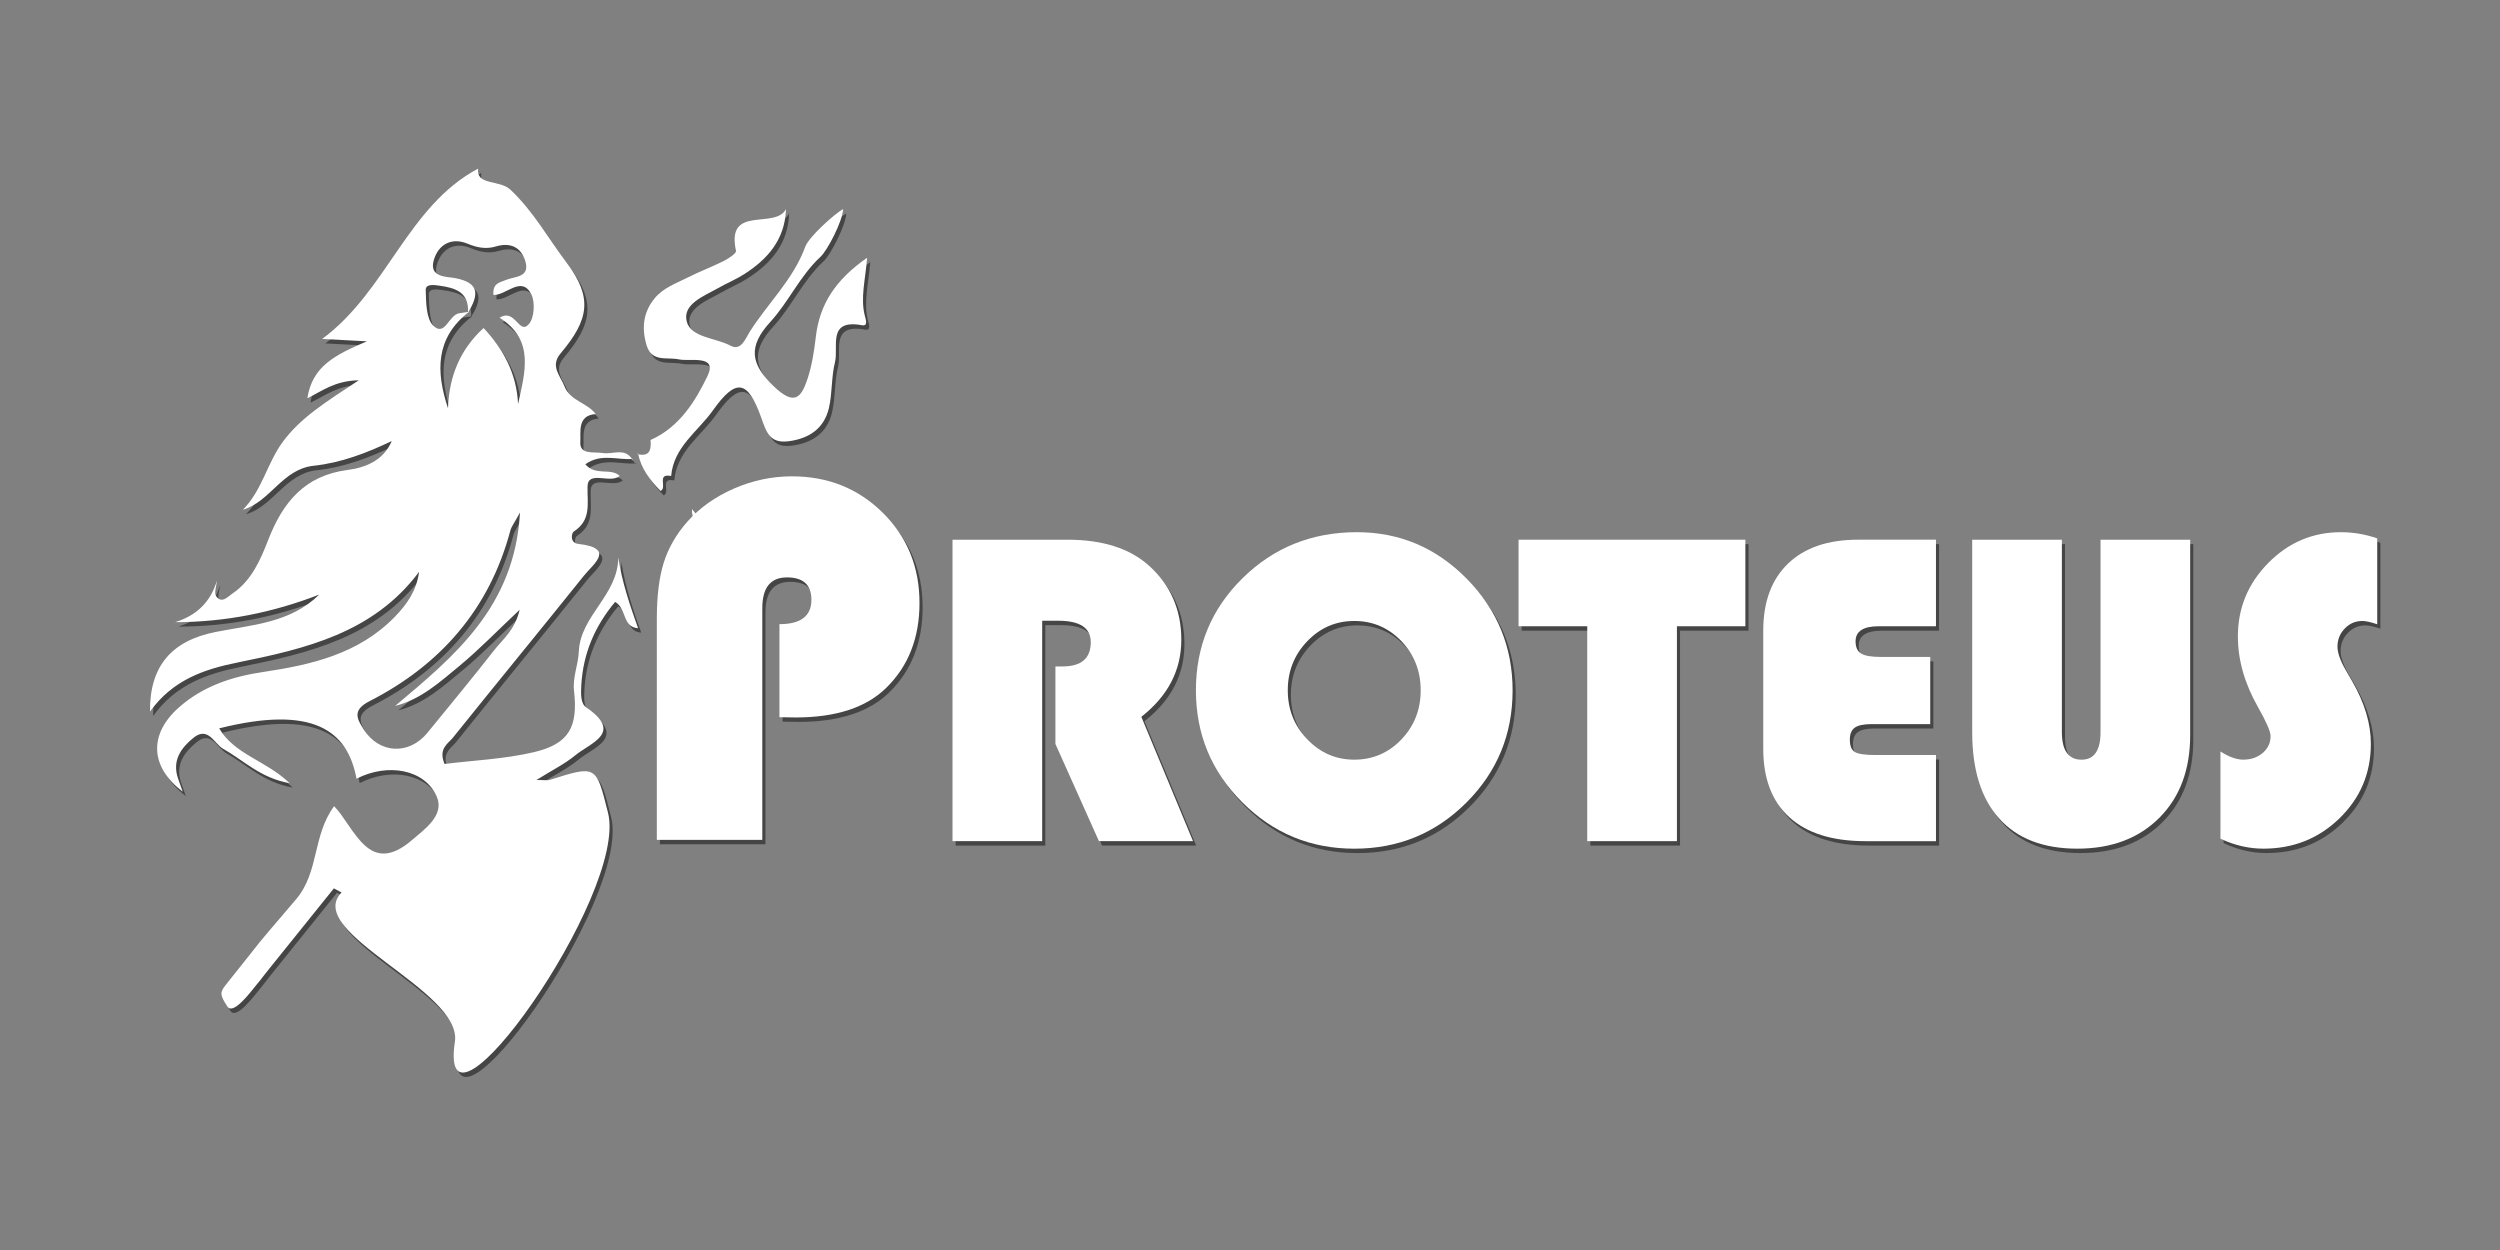 <?xml version="1.0" encoding="utf-8"?>
<!-- Generator: Adobe Illustrator 16.0.0, SVG Export Plug-In . SVG Version: 6.00 Build 0)  -->
<!DOCTYPE svg PUBLIC "-//W3C//DTD SVG 1.1//EN" "http://www.w3.org/Graphics/SVG/1.1/DTD/svg11.dtd">
<svg version="1.1" id="Camada_1" xmlns="http://www.w3.org/2000/svg" xmlns:xlink="http://www.w3.org/1999/xlink" x="0px" y="0px"
	 width="200px" height="100px" viewBox="0 0 200 100" enable-background="new 0 0 200 100" xml:space="preserve">
<rect x="0" y="0" width="200" height="100" fill="#808080" stroke="none"/>
<g>
	<g>
		<g>
			<path fill="#454545" d="M51.297,50.611c-1.275-0.086-0.902-1.58-1.836-2.106c-1.626,1.942-2.57,4.134-2.709,6.69
				c-0.033,0.652-0.061,1.438,0.389,1.744c3.004,2.053,0.357,2.832-0.861,3.832c-0.85,0.701-1.866,1.201-3.113,1.979
				c0.607,0,0.861,0.059,1.074-0.008c3.742-1.184,3.693-1.172,4.652,2.643c1.629,6.504-13.707,28-12.25,18.295
				c0.613-4.098-12.165-8.725-9.072-11.926c-0.203-0.111-0.406-0.223-0.609-0.334c-2.551,3.173-2.555,3.17-5.104,6.346
				c-1.991,2.479,0.934-1.11-1.075,1.354c-0.516,0.633-1.885,2.473-2.347,1.75c-0.58-0.906-0.621-1.105-0.139-1.709
				c4.026-5.024,1.464-1.959,5.636-6.861c1.86-2.188,1.31-5.1,3.046-7.454c1.675,1.71,2.751,5.735,6.273,2.677
				c0.906-0.789,2.586-1.93,1.946-3.424c-0.946-2.217-3.953-2.729-6.425-1.449c-0.724-3.894-3.505-5.9-10.988-4.029
				c1.247,2.117,3.737,2.556,5.631,4.384c-2.331-0.407-3.682-1.836-5.302-2.741c-0.742-0.416-1.207-1.85-2.397-0.879
				c-0.994,0.811-1.708,1.815-1.23,3.227c0.111,0.324,0.229,0.647,0.379,1.076c-2.614-1.994-2.73-4.591-0.305-6.74
				c1.904-1.688,4.213-2.459,6.727-2.834c3.867-0.577,7.651-1.438,10.544-4.412c0.979-1.009,1.751-2.101,1.943-3.599
				c-3.659,4.898-9.08,6.148-14.533,7.253c-2.718,0.549-5.191,1.422-6.991,3.926c-0.035-3.649,1.746-5.672,5.245-6.366
				c2.9-0.576,5.969-0.709,8.295-2.993c-3.69,1.434-7.497,2.204-11.529,2.208c1.741-0.542,2.846-1.635,3.341-3.323
				c-0.031,0.428-0.249,0.989-0.056,1.255c0.438,0.61,0.912,0.043,1.302-0.223c1.536-1.046,2.233-2.683,2.871-4.319
				c1.157-2.967,2.894-5.12,6.338-5.566c1.404-0.182,2.874-0.745,3.531-2.313c-2.015,0.964-4.066,1.745-6.241,1.976
				c-2.511,0.265-3.463,2.874-5.672,3.522c1.533-1.53,1.944-3.724,3.184-5.417c1.425-1.945,3.462-3.208,6.095-4.944
				c-1.957,0.045-2.903,0.854-4.115,1.438c0.39-2.552,2.191-3.458,4.763-4.554c-1.667-0.088-2.552-0.135-3.58-0.189
				c5.195-3.835,6.823-10.625,12.477-13.627c-0.179,1.376,1.717,0.864,2.592,1.693c1.841,1.741,3.028,3.889,4.489,5.833
				c2.089,2.781,1.809,4.543-0.482,7.254c-0.859,1.019-0.033,1.767,0.305,2.629c0.464,1.189,1.83,1.308,2.502,2.228
				c-1.51,0.101-1.176,1.483-1.229,2.216c-0.076,1.078,1.086,0.78,1.812,0.901c0.795,0.132,1.759-0.468,2.355,0.531l0.057-0.063
				c-1.217,0.125-2.537-0.487-3.826,0.431c0.834,0.972,2.033,0.249,2.757,0.934c-0.791,0.652-2.562-0.492-2.58,0.859
				c-0.021,1.418,0.312,2.66-1.106,3.593c-0.181,0.12-0.318,0.908,0.358,0.983c3.031,0.338,1.19,1.628,0.457,2.546
				c-3.472,4.337-7.003,8.625-10.479,12.958c-0.39,0.483-1.184,0.868-0.667,2.103c2.328-0.291,4.795-0.389,7.152-0.945
				c2.813-0.668,3.534-2.01,3.206-4.91c-0.124-1.08,0.34-2.098,0.381-3.117c0.115-2.898,3.145-4.52,3.157-7.55
				C50.018,46.965,50.651,48.791,51.297,50.611z M37.685,25.374c0.11-1.656-1.013-1.992-2.302-2.17
				c-0.447-0.062-1.097-0.151-1.076,0.37c0.034,0.978,0.026,2.273,0.611,2.84c0.933,0.902,1.238-0.872,2.067-0.999
				c0.262-0.041,0.524-0.078,0.788-0.116c-2.706,2.093-2.655,4.79-1.682,7.721c0.08-2.563,0.98-4.727,2.845-6.423
				c1.592,1.698,2.65,3.662,2.758,6.083c0.561-2.568,1.344-5.136-1.48-6.906c1.262-0.797,1.547,1.407,2.34,0.516
				c0.438-0.493,0.521-1.75,0.203-2.382c-0.779-1.557-2.019,0.096-3.033,0.042c-0.079-0.946,0.504-0.988,0.982-1.193
				c0.721-0.309,2.007-0.176,1.551-1.571c-0.361-1.101-1.229-1.446-2.331-1.117c-0.802,0.239-1.5,0.098-2.286-0.225
				c-1.287-0.528-2.34,0.084-2.692,1.338c-0.387,1.377,1.03,1.293,1.717,1.422C38.707,22.987,38.512,24.017,37.685,25.374z
				 M41.85,41.353c-0.459,0.848-0.69,1.129-0.774,1.45c-1.673,6.275-5.582,10.744-11.271,13.648
				c-1.43,0.729-0.965,1.451-0.465,2.246c1.246,1.979,3.645,2.076,5.11,0.272c1.784-2.192,3.593-4.366,5.333-6.596
				c0.683-0.873,1.661-1.604,2.038-3.238c-1.842,1.732-3.254,3.201-4.815,4.49c-1.557,1.285-3.088,2.687-5.144,3.203
				C36.623,52.822,41.424,48.906,41.85,41.353z"/>
			<path fill="#454545" d="M53.942,38.434c-1.205-0.241-0.285,0.946-0.848,1.195c-0.828-0.85-1.562-1.774-1.799-3.007l-0.059,0.063
				c1.012,0.237,1.121-0.368,1.06-1.133c2.304-1.006,3.612-3.149,4.562-5.133c0.82-1.713-1.418-1.127-2.289-1.313
				c-0.984-0.211-2.176,0.259-2.594-1.14c-0.398-1.339-0.285-2.608,0.641-3.74c0.705-0.859,1.727-1.202,2.662-1.676
				c0.94-0.477,1.934-0.846,2.875-1.319c0.383-0.193,1.021-0.612,0.978-0.806c-0.817-3.739,3.128-1.67,4.002-3.349
				c-0.087,2.426-1.448,3.995-3.334,5.203c-0.663,0.426-1.407,0.729-2.095,1.12c-1.139,0.647-2.869,1.276-2.514,2.675
				c0.326,1.292,2.297,1.293,3.504,1.935c0.846,0.45,1.188-0.562,1.527-1.098c1.446-2.293,3.495-4.192,4.448-6.814
				c0.282-0.781,2.308-2.608,3.033-3.021c-0.045,0.979-1.257,3.31-1.81,3.821c-1.645,1.522-2.541,3.6-4.018,5.214
				c-1.762,1.927-1.641,3.329,0.303,5.174c1.619,1.537,2.17,0.907,2.674-0.619c0.355-1.079,0.535-2.23,0.666-3.365
				c0.301-2.618,1.586-4.576,4.104-6.327c-0.142,1.771-0.544,3.204-0.19,4.618c0.074,0.292,0.289,0.875-0.217,0.781
				c-2.822-0.522-1.857,1.746-2.166,2.96c-0.299,1.186-0.205,2.47-0.484,3.663c-0.387,1.64-1.584,2.449-3.237,2.659
				c-1.53,0.194-1.772-0.766-2.203-1.959c-1.071-2.97-2.013-3.09-3.845-0.505C56.085,34.874,54.139,36.109,53.942,38.434z"/>
			<path fill="#454545" d="M52.956,53.773c1.852,0.908,3.48,0.332,4.874-0.918c1.431-1.283,0.925-2.834,0.401-4.405
				c-0.521-1.565-1.4-2.834-2.633-3.918c0.687-0.578,1.084,0.5,1.805,0.183c-0.248-1.372-1.846-2.129-1.797-3.635
				c2.703,3.193,5.016,6.504,3.838,11.064c-0.562,2.172-2.519,2.2-4.092,2.74C54.36,55.227,53.227,55.271,52.956,53.773z"/>
		</g>
	</g>
	<g>
		<path fill="#454545" d="M62.606,57.729v-7.44c1.705,0,2.557-0.651,2.557-1.952c0-1.193-0.65-1.79-1.953-1.79
			c-1.317,0-1.975,0.818-1.975,2.455v18.541h-8.439v-17.67c0-1.829,0.184-3.33,0.551-4.499c0.368-1.172,0.995-2.264,1.881-3.274
			c0.998-1.124,2.245-2.01,3.741-2.66c1.497-0.652,3.042-0.978,4.636-0.978c2.882,0,5.303,0.97,7.264,2.91
			c1.961,1.939,2.941,4.344,2.941,7.213c0,2.784-0.88,5.043-2.64,6.775c-1.607,1.595-4.033,2.392-7.275,2.392L62.606,57.729z"/>
		<path fill="#454545" d="M83.625,50.013v17.633h-7.174V43.53h9.205c2.803,0,4.976,0.693,6.52,2.083
			c1.719,1.556,2.579,3.527,2.579,5.919c0,2.438-1.066,4.493-3.198,6.166l4.134,9.946h-7.526l-3.481-7.773v-6.203h0.565
			c1.508,0,2.262-0.647,2.262-1.942c0-1.144-0.872-1.714-2.616-1.714h-1.271V50.013z"/>
		<path fill="#454545" d="M108.802,42.928c3.415,0,6.345,1.243,8.791,3.728c2.443,2.485,3.665,5.46,3.665,8.923
			c0,3.521-1.23,6.513-3.692,8.975c-2.463,2.463-5.453,3.693-8.975,3.693c-3.5,0-6.485-1.235-8.959-3.709
			c-2.474-2.473-3.709-5.46-3.709-8.958c0-3.534,1.245-6.525,3.736-8.976C102.15,44.154,105.197,42.928,108.802,42.928z
			 M108.59,50.031c-1.473,0-2.729,0.543-3.764,1.625c-1.037,1.084-1.555,2.391-1.555,3.923c0,1.531,0.521,2.837,1.562,3.922
			c1.042,1.084,2.295,1.625,3.754,1.625c1.484,0,2.742-0.54,3.773-1.617c1.029-1.077,1.544-2.388,1.544-3.932
			c0-1.542-0.515-2.853-1.544-3.931C111.33,50.57,110.073,50.031,108.59,50.031z"/>
		<path fill="#454545" d="M134.403,50.455v17.191h-7.174V50.455h-5.495v-6.924h18.146v6.924H134.403z"/>
		<path fill="#454545" d="M154.669,52.91v5.372h-4.682c-0.636,0-1.088,0.092-1.352,0.282c-0.266,0.188-0.398,0.508-0.398,0.956
			c0,0.506,0.136,0.838,0.406,0.998c0.272,0.159,0.825,0.237,1.662,0.237h4.823v6.891h-5.637c-2.649,0-4.675-0.633-6.079-1.898
			c-1.399-1.267-2.103-3.096-2.103-5.487v-9.453c0-2.309,0.663-4.099,1.989-5.371c1.325-1.271,3.189-1.908,5.592-1.908h6.237v6.925
			h-4.577c-1.235,0-1.854,0.401-1.854,1.202c0,0.471,0.147,0.797,0.441,0.979c0.296,0.183,0.818,0.274,1.572,0.274H154.669
			L154.669,52.91z"/>
		<path fill="#454545" d="M175.464,43.53v15.635c0,2.756-0.82,4.959-2.463,6.606c-1.643,1.648-3.833,2.474-6.565,2.474
			c-2.721,0-4.802-0.802-6.243-2.403c-1.444-1.601-2.167-3.903-2.167-6.906V43.53h7.174v15.388c0,1.472,0.524,2.21,1.572,2.21
			c1.013,0,1.521-0.737,1.521-2.21V43.53H175.464z"/>
		<path fill="#454545" d="M190.429,43.423v6.872c-0.519-0.176-0.918-0.264-1.2-0.264c-0.543,0-1.008,0.2-1.395,0.6
			c-0.389,0.4-0.586,0.884-0.586,1.449c0,0.482,0.213,1.096,0.636,1.839l0.549,0.952c0.989,1.722,1.486,3.383,1.486,4.982
			c0,2.344-0.835,4.329-2.5,5.955c-1.667,1.625-3.702,2.437-6.104,2.437c-1.156,0-2.296-0.265-3.429-0.796v-6.978
			c0.685,0.438,1.292,0.655,1.821,0.655c0.623,0,1.146-0.182,1.562-0.541c0.418-0.356,0.627-0.808,0.627-1.351
			c0-0.353-0.335-1.126-1.008-2.314c-1.07-1.885-1.607-3.771-1.607-5.653c0-2.274,0.809-4.232,2.429-5.875
			c1.621-1.643,3.555-2.463,5.805-2.463C188.504,42.928,189.476,43.094,190.429,43.423z"/>
	</g>
</g>
<g>
	<g>
		<g>
			<path fill="#FFFFFF" d="M51.047,50.258c-1.275-0.085-0.902-1.58-1.836-2.106c-1.626,1.942-2.57,4.134-2.709,6.69
				c-0.033,0.652-0.061,1.438,0.389,1.745c3.004,2.052,0.357,2.831-0.861,3.831c-0.85,0.702-1.866,1.202-3.113,1.979
				c0.607,0,0.861,0.06,1.074-0.008c3.742-1.183,3.693-1.172,4.652,2.644c1.629,6.504-13.707,28-12.25,18.295
				c0.613-4.099-12.165-8.726-9.072-11.927c-0.203-0.11-0.406-0.223-0.609-0.334c-2.551,3.174-2.555,3.17-5.104,6.346
				c-1.991,2.479,0.934-1.11-1.075,1.354c-0.516,0.633-1.885,2.474-2.347,1.75c-0.58-0.906-0.621-1.104-0.139-1.709
				c4.026-5.023,1.464-1.959,5.636-6.861c1.86-2.188,1.31-5.1,3.046-7.453c1.675,1.71,2.751,5.734,6.273,2.676
				c0.906-0.788,2.586-1.929,1.946-3.424c-0.946-2.217-3.953-2.729-6.425-1.448c-0.724-3.894-3.505-5.901-10.988-4.03
				c1.247,2.117,3.737,2.557,5.631,4.385c-2.331-0.407-3.682-1.836-5.302-2.741c-0.742-0.416-1.207-1.851-2.397-0.88
				c-0.994,0.811-1.708,1.815-1.23,3.227c0.111,0.325,0.229,0.648,0.379,1.077c-2.614-1.994-2.73-4.591-0.305-6.74
				c1.904-1.688,4.213-2.459,6.727-2.835c3.867-0.576,7.651-1.438,10.544-4.412c0.979-1.009,1.751-2.101,1.943-3.599
				c-3.659,4.897-9.08,6.147-14.533,7.253C16.273,53.549,13.8,54.421,12,56.926c-0.035-3.65,1.746-5.673,5.245-6.367
				c2.9-0.576,5.969-0.708,8.295-2.993C21.851,49,18.043,49.77,14.012,49.774c1.741-0.542,2.846-1.636,3.341-3.324
				c-0.031,0.428-0.249,0.989-0.056,1.255c0.438,0.61,0.912,0.043,1.302-0.223c1.536-1.046,2.233-2.683,2.871-4.319
				c1.157-2.967,2.894-5.12,6.338-5.566c1.404-0.182,2.874-0.745,3.531-2.313c-2.015,0.964-4.066,1.745-6.241,1.976
				c-2.511,0.265-3.463,2.874-5.672,3.522c1.533-1.53,1.944-3.724,3.184-5.417c1.425-1.945,3.462-3.208,6.095-4.944
				c-1.957,0.045-2.903,0.854-4.115,1.438c0.39-2.552,2.191-3.458,4.763-4.554c-1.667-0.088-2.552-0.135-3.58-0.189
				c5.195-3.835,6.823-10.625,12.477-13.627c-0.179,1.376,1.717,0.864,2.592,1.693c1.841,1.741,3.028,3.889,4.489,5.833
				c2.089,2.781,1.809,4.543-0.482,7.254c-0.859,1.019-0.033,1.767,0.305,2.629c0.464,1.189,1.83,1.308,2.502,2.228
				c-1.51,0.101-1.176,1.483-1.229,2.216c-0.076,1.078,1.086,0.78,1.812,0.901c0.795,0.132,1.759-0.468,2.355,0.531l0.057-0.063
				c-1.217,0.125-2.537-0.487-3.826,0.431c0.834,0.972,2.033,0.249,2.757,0.934c-0.791,0.652-2.562-0.492-2.58,0.859
				c-0.021,1.418,0.312,2.66-1.106,3.593c-0.181,0.12-0.318,0.908,0.358,0.983c3.031,0.338,1.19,1.628,0.457,2.546
				c-3.472,4.337-7.003,8.625-10.479,12.958c-0.39,0.482-1.184,0.867-0.667,2.102c2.328-0.291,4.795-0.389,7.152-0.945
				c2.813-0.667,3.534-2.01,3.206-4.91c-0.124-1.08,0.34-2.097,0.381-3.117c0.115-2.897,3.145-4.52,3.157-7.55
				C49.768,46.612,50.401,48.437,51.047,50.258z M37.435,25.02c0.11-1.656-1.013-1.992-2.302-2.17
				c-0.447-0.062-1.097-0.151-1.076,0.37c0.034,0.979,0.026,2.273,0.611,2.84c0.933,0.902,1.238-0.872,2.067-0.999
				c0.262-0.041,0.524-0.078,0.788-0.116c-2.706,2.093-2.655,4.79-1.682,7.721c0.08-2.563,0.98-4.727,2.845-6.423
				c1.592,1.698,2.65,3.662,2.758,6.083c0.561-2.568,1.344-5.136-1.48-6.906c1.262-0.797,1.547,1.407,2.34,0.516
				c0.438-0.493,0.521-1.75,0.203-2.382c-0.779-1.557-2.019,0.096-3.033,0.042c-0.079-0.946,0.504-0.988,0.982-1.193
				c0.721-0.309,2.007-0.176,1.551-1.571c-0.361-1.101-1.229-1.446-2.331-1.117c-0.802,0.239-1.5,0.098-2.286-0.225
				c-1.287-0.528-2.34,0.084-2.692,1.338c-0.387,1.377,1.03,1.293,1.717,1.422C38.457,22.633,38.262,23.663,37.435,25.02z
				 M41.6,40.999c-0.459,0.848-0.69,1.129-0.774,1.45c-1.673,6.275-5.582,10.744-11.271,13.648c-1.43,0.729-0.965,1.45-0.465,2.245
				c1.246,1.979,3.645,2.076,5.11,0.273c1.784-2.193,3.593-4.367,5.333-6.597c0.683-0.873,1.661-1.604,2.038-3.237
				c-1.842,1.731-3.254,3.2-4.815,4.489c-1.557,1.285-3.088,2.687-5.144,3.203C36.373,52.469,41.174,48.552,41.6,40.999z"/>
			<path fill="#FFFFFF" d="M53.692,38.08c-1.205-0.241-0.285,0.946-0.848,1.195c-0.828-0.85-1.562-1.774-1.799-3.007l-0.059,0.063
				c1.012,0.237,1.121-0.368,1.06-1.133c2.304-1.006,3.612-3.149,4.562-5.133c0.82-1.713-1.418-1.127-2.289-1.313
				c-0.984-0.211-2.176,0.259-2.594-1.14c-0.398-1.339-0.285-2.608,0.641-3.74c0.705-0.859,1.727-1.202,2.662-1.676
				c0.94-0.477,1.934-0.846,2.875-1.319c0.383-0.193,1.021-0.612,0.978-0.806c-0.817-3.739,3.128-1.67,4.002-3.349
				c-0.087,2.426-1.448,3.995-3.334,5.203c-0.663,0.426-1.407,0.729-2.095,1.12c-1.139,0.647-2.869,1.276-2.514,2.675
				c0.326,1.292,2.297,1.293,3.504,1.935c0.846,0.45,1.188-0.562,1.527-1.098c1.446-2.293,3.495-4.192,4.448-6.814
				c0.282-0.781,2.308-2.608,3.033-3.021c-0.045,0.979-1.257,3.31-1.81,3.821c-1.645,1.522-2.541,3.6-4.018,5.214
				c-1.762,1.927-1.641,3.329,0.303,5.174c1.619,1.537,2.17,0.907,2.674-0.619c0.355-1.079,0.535-2.23,0.666-3.365
				c0.301-2.618,1.586-4.576,4.104-6.327c-0.142,1.771-0.544,3.204-0.19,4.618c0.074,0.292,0.289,0.875-0.217,0.781
				c-2.822-0.522-1.857,1.746-2.166,2.96c-0.299,1.186-0.205,2.47-0.484,3.663c-0.387,1.64-1.584,2.449-3.237,2.659
				c-1.53,0.194-1.772-0.766-2.203-1.959c-1.071-2.97-2.013-3.09-3.845-0.505C55.835,34.52,53.889,35.756,53.692,38.08z"/>
			<path fill="#FFFFFF" d="M52.706,53.42c1.852,0.909,3.48,0.333,4.874-0.917c1.431-1.284,0.925-2.835,0.401-4.406
				c-0.521-1.565-1.4-2.834-2.633-3.918c0.687-0.578,1.084,0.5,1.805,0.183c-0.248-1.372-1.846-2.129-1.797-3.635
				c2.703,3.193,5.016,6.504,3.838,11.064c-0.562,2.173-2.519,2.201-4.092,2.741C54.11,54.873,52.977,54.917,52.706,53.42z"/>
		</g>
	</g>
	<g>
		<path fill="#FFFFFF" d="M62.356,57.375v-7.442c1.705,0,2.557-0.65,2.557-1.951c0-1.193-0.65-1.79-1.953-1.79
			c-1.317,0-1.975,0.818-1.975,2.455v18.541h-8.439V49.518c0-1.829,0.184-3.33,0.551-4.499c0.368-1.172,0.995-2.264,1.881-3.274
			c0.998-1.124,2.245-2.01,3.741-2.66c1.497-0.652,3.042-0.978,4.636-0.978c2.882,0,5.303,0.97,7.264,2.91
			c1.961,1.939,2.941,4.344,2.941,7.213c0,2.784-0.88,5.043-2.64,6.776c-1.607,1.594-4.033,2.391-7.275,2.391L62.356,57.375z"/>
		<path fill="#FFFFFF" d="M83.375,49.66v17.632h-7.174V43.177h9.205c2.803,0,4.976,0.694,6.52,2.083
			c1.719,1.556,2.579,3.527,2.579,5.919c0,2.438-1.066,4.493-3.198,6.166l4.134,9.946h-7.526l-3.481-7.773v-6.203H85
			c1.508,0,2.262-0.647,2.262-1.942c0-1.144-0.872-1.715-2.616-1.715h-1.271V49.66z"/>
		<path fill="#FFFFFF" d="M108.552,42.575c3.415,0,6.346,1.243,8.791,3.728c2.443,2.485,3.665,5.459,3.665,8.923
			c0,3.521-1.229,6.512-3.692,8.975s-5.453,3.693-8.975,3.693c-3.499,0-6.485-1.235-8.959-3.709s-3.709-5.46-3.709-8.958
			c0-3.534,1.245-6.526,3.736-8.976C101.9,43.8,104.947,42.575,108.552,42.575z M108.34,49.678c-1.473,0-2.728,0.542-3.763,1.624
			c-1.038,1.085-1.555,2.392-1.555,3.924c0,1.531,0.521,2.838,1.562,3.922c1.043,1.083,2.295,1.625,3.754,1.625
			c1.484,0,2.742-0.54,3.773-1.617c1.029-1.078,1.544-2.387,1.544-3.931c0-1.543-0.515-2.855-1.544-3.932
			C111.08,50.217,109.824,49.678,108.34,49.678z"/>
		<path fill="#FFFFFF" d="M134.153,50.101v17.191h-7.174V50.101h-5.495v-6.924h18.146v6.924H134.153z"/>
		<path fill="#FFFFFF" d="M154.419,52.557v5.372h-4.682c-0.636,0-1.088,0.093-1.352,0.282c-0.266,0.188-0.398,0.508-0.398,0.956
			c0,0.507,0.136,0.839,0.406,0.998c0.272,0.16,0.825,0.237,1.662,0.237h4.823v6.892h-5.637c-2.649,0-4.675-0.633-6.079-1.899
			c-1.399-1.267-2.102-3.095-2.102-5.487v-9.454c0-2.308,0.662-4.098,1.988-5.371c1.325-1.271,3.189-1.907,5.592-1.907h6.237V50.1
			h-4.577c-1.235,0-1.854,0.402-1.854,1.202c0,0.471,0.147,0.798,0.441,0.98c0.296,0.183,0.818,0.273,1.572,0.273L154.419,52.557
			L154.419,52.557z"/>
		<path fill="#FFFFFF" d="M175.214,43.177v15.635c0,2.756-0.82,4.959-2.463,6.607s-3.832,2.474-6.565,2.474
			c-2.721,0-4.802-0.802-6.243-2.403c-1.444-1.601-2.167-3.903-2.167-6.906V43.177h7.174v15.388c0,1.473,0.524,2.21,1.572,2.21
			c1.013,0,1.521-0.737,1.521-2.21V43.177H175.214z"/>
		<path fill="#FFFFFF" d="M190.179,43.07v6.872c-0.519-0.176-0.918-0.264-1.2-0.264c-0.543,0-1.008,0.2-1.395,0.6
			c-0.389,0.401-0.586,0.884-0.586,1.45c0,0.482,0.213,1.095,0.636,1.838l0.549,0.953c0.99,1.722,1.486,3.382,1.486,4.982
			c0,2.344-0.835,4.329-2.5,5.955c-1.667,1.625-3.702,2.437-6.104,2.437c-1.155,0-2.296-0.266-3.429-0.796v-6.979
			c0.685,0.437,1.292,0.655,1.821,0.655c0.623,0,1.146-0.182,1.562-0.54c0.418-0.357,0.627-0.808,0.627-1.352
			c0-0.353-0.335-1.126-1.007-2.315c-1.071-1.884-1.608-3.77-1.608-5.652c0-2.274,0.809-4.232,2.429-5.875
			c1.621-1.643,3.555-2.463,5.805-2.463C188.254,42.575,189.226,42.74,190.179,43.07z"/>
	</g>
</g>
</svg>
